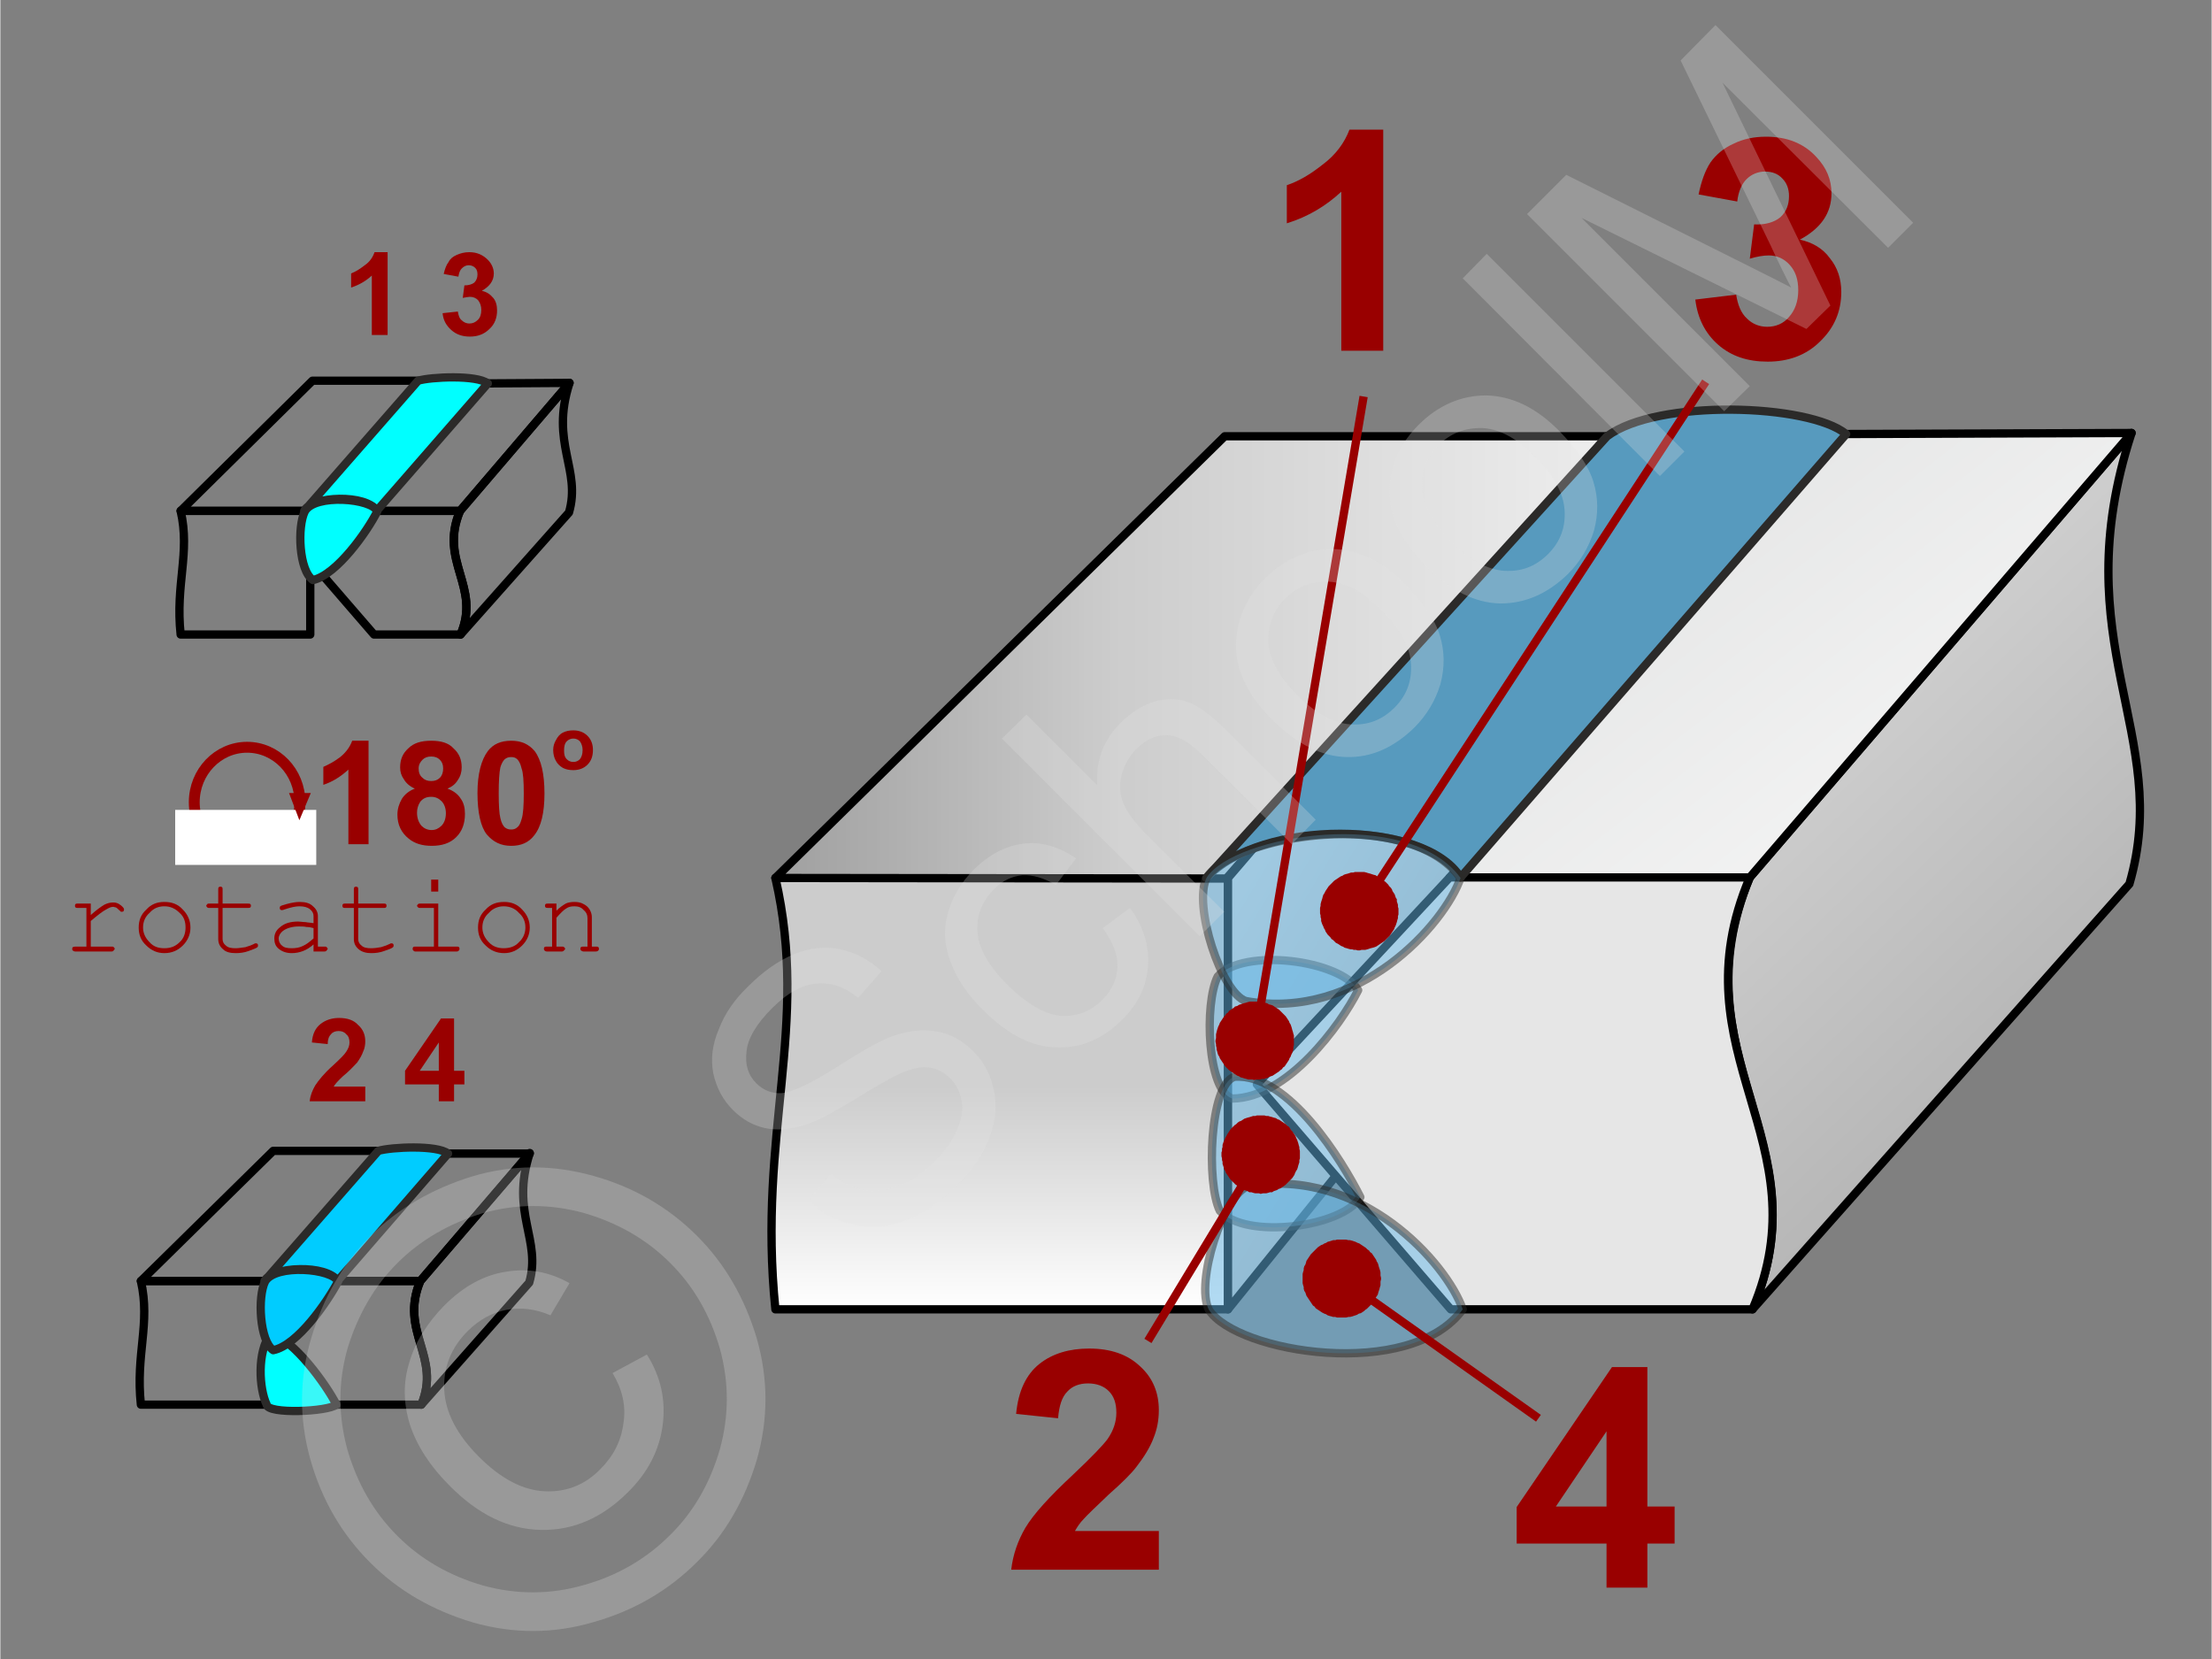 <svg xmlns="http://www.w3.org/2000/svg" width="240px" height="180px" style="shape-rendering:geometricPrecision;text-rendering:geometricPrecision;image-rendering:optimizeQuality;fill-rule:evenodd;clip-rule:evenodd" viewBox="0 0 4060 3046" xmlns:xlink="http://www.w3.org/1999/xlink"><rect x="0" y="0" width="4060" height="3046" fill="#808080" stroke="none"/><defs><clipPath id="id0"><path d="M2251 1613l709 -812 -712 0 -825 811 828 1z"/></clipPath><linearGradient id="id1" gradientUnits="userSpaceOnUse" x1="2725.49" y1="318.785" x2="3964.07" y2="1909.29"><stop offset="0" style="stop-opacity:1;stop-color:#d9dada"/><stop offset="1" style="stop-opacity:1;stop-color:#fefefe"/></linearGradient><linearGradient id="id2" gradientUnits="userSpaceOnUse" x1="2044.44" y1="2403.66" x2="2044.44" y2="1994.33"><stop offset="0" style="stop-opacity:1;stop-color:white"/><stop offset="0.471" style="stop-opacity:1;stop-color:#e6e6e6"/><stop offset="1" style="stop-opacity:1;stop-color:#ccc"/></linearGradient><linearGradient id="id3" gradientUnits="userSpaceOnUse" x1="3025.99" y1="700.316" x2="4557.79" y2="2287.24"><stop offset="0" style="stop-opacity:1;stop-color:#e6e6e6"/><stop offset="1" style="stop-opacity:1;stop-color:#999"/></linearGradient><linearGradient id="id4" gradientUnits="userSpaceOnUse" x1="3050.46" y1="1526.07" x2="2073.05" y2="932.993"><stop offset="0" style="stop-opacity:1;stop-color:#b2b3b3"/><stop offset="1" style="stop-opacity:1;stop-color:#fefefe"/></linearGradient></defs><g id="Ebene_x0020_1"><g id="_695652928"><g><path d="M711 615l-29 0 0 -109c-11,10 -23,17 -38,22l0 -26c8,-3 16,-8 25,-15 9,-6 15,-15 18,-24l24 0 0 152z" style="fill:#900;fill-rule:nonzero"/><path id="1" d="M812 575l28 -3c1,7 3,13 7,16 4,4 9,6 14,6 6,0 11,-2 16,-7 4,-4 6,-10 6,-18 0,-7 -2,-13 -6,-18 -4,-4 -9,-6 -15,-6 -3,0 -8,1 -13,2l3 -23c8,0 14,-2 18,-5 4,-4 6,-9 6,-15 0,-5 -1,-9 -4,-12 -3,-3 -7,-5 -12,-5 -5,0 -9,2 -13,6 -3,3 -5,8 -6,15l-27 -5c2,-9 5,-17 9,-22 3,-6 8,-10 15,-13 7,-3 14,-5 23,-5 14,0 25,5 34,14 7,7 11,16 11,25 0,14 -8,24 -22,32 9,2 15,6 21,13 5,6 7,14 7,23 0,13 -4,25 -14,34 -10,10 -22,14 -36,14 -14,0 -25,-4 -34,-12 -9,-8 -15,-18 -16,-31z" style="fill:#900;fill-rule:nonzero"/><path d="M670 1995l0 27 -102 0c1,-11 5,-20 10,-29 6,-9 16,-22 33,-37 13,-12 21,-20 24,-25 4,-6 6,-11 6,-17 0,-7 -2,-12 -6,-15 -3,-4 -8,-6 -14,-6 -6,0 -11,2 -14,6 -4,4 -6,10 -6,18l-29 -3c1,-16 7,-27 16,-34 9,-7 20,-11 34,-11 15,0 27,4 35,13 9,8 13,18 13,30 0,6 -1,13 -4,19 -2,6 -6,13 -11,20 -4,4 -10,11 -19,19 -10,8 -15,14 -18,17 -2,2 -4,5 -6,8l58 0z" style="fill:#900;fill-rule:nonzero"/><path id="1" d="M805 2022l0 -31 -62 0 0 -25 66 -96 24 0 0 96 19 0 0 25 -19 0 0 31 -28 0zm0 -56l0 -52 -35 52 35 0z" style="fill:#900;fill-rule:nonzero"/><path d="M676 1550l-37 0 0 -137c-13,12 -28,22 -46,28l0 -33c9,-4 19,-9 31,-18 11,-9 18,-19 22,-30l30 0 0 190z" style="fill:#900;fill-rule:nonzero"/><path id="1" d="M761 1448c-9,-4 -16,-10 -20,-17 -5,-7 -7,-14 -7,-22 0,-15 5,-26 15,-35 10,-10 24,-14 42,-14 18,0 32,4 41,14 10,9 15,20 15,35 0,8 -2,16 -7,23 -4,7 -10,12 -19,16 11,4 19,10 24,18 6,8 8,18 8,28 0,18 -5,32 -16,43 -11,11 -26,16 -45,16 -17,0 -31,-4 -42,-13 -14,-11 -21,-26 -21,-44 0,-11 3,-20 8,-29 5,-8 13,-15 24,-19zm7 -37c0,7 2,13 7,17 4,4 9,6 16,6 7,0 12,-2 16,-6 4,-4 6,-10 6,-17 0,-7 -2,-12 -6,-16 -4,-4 -9,-6 -16,-6 -7,0 -12,2 -16,6 -4,4 -7,9 -7,16zm-3 81c0,10 3,18 8,24 5,5 11,8 19,8 7,0 13,-3 18,-8 5,-5 8,-13 8,-23 0,-9 -3,-17 -8,-22 -5,-5 -11,-8 -19,-8 -9,0 -15,3 -20,9 -4,6 -6,13 -6,20z" style="fill:#900;fill-rule:nonzero"/><path id="2" d="M938 1360c18,0 32,6 43,19 12,16 18,42 18,78 0,35 -6,61 -19,77 -10,13 -24,19 -42,19 -19,0 -33,-7 -45,-21 -11,-14 -17,-40 -17,-76 0,-35 7,-61 19,-77 10,-13 24,-19 43,-19zm0 30c-5,0 -8,1 -12,4 -3,3 -6,8 -8,15 -2,10 -3,25 -3,48 0,22 1,37 3,45 2,9 5,14 8,17 4,3 7,4 12,4 4,0 8,-1 11,-4 4,-3 6,-8 8,-15 3,-9 4,-25 4,-47 0,-23 -1,-38 -4,-46 -2,-9 -5,-14 -8,-17 -3,-3 -7,-4 -11,-4z" style="fill:#900;fill-rule:nonzero"/><path d="M1015 1377c0,-7 2,-13 5,-18 3,-6 7,-11 13,-14 6,-3 12,-4 19,-4 10,0 19,3 26,10 7,7 10,16 10,26 0,11 -3,20 -10,27 -7,7 -16,10 -26,10 -7,0 -13,-1 -19,-4 -5,-3 -10,-7 -13,-13 -3,-5 -5,-12 -5,-20zm20 1c0,7 1,12 5,16 3,3 7,5 12,5 5,0 9,-2 12,-5 3,-4 5,-9 5,-17 0,-6 -2,-12 -5,-16 -3,-3 -7,-5 -12,-5 -5,0 -9,2 -12,5 -4,4 -5,10 -5,17z" style="fill:#900;fill-rule:nonzero"/><path d="M166 1659l0 21c11,-10 20,-16 25,-19 6,-3 11,-4 16,-4 5,0 9,1 14,5 4,3 6,6 6,7 0,2 0,3 -1,4 -1,1 -2,1 -3,1 -1,0 -1,0 -2,0 0,-1 -1,-1 -3,-3 -2,-2 -4,-4 -6,-5 -2,0 -3,-1 -5,-1 -4,0 -8,2 -13,5 -6,3 -15,10 -28,21l0 47 38 0c2,0 4,0 4,1 1,1 2,2 2,3 0,1 -1,2 -2,3 0,1 -2,2 -4,2l-66 0c-3,0 -4,-1 -5,-2 -1,0 -1,-1 -1,-3 0,-1 0,-2 1,-3 1,0 2,-1 5,-1l20 0 0 -71 -16 0c-2,0 -3,0 -4,-1 -1,-1 -1,-2 -1,-3 0,-1 0,-2 1,-3 1,-1 2,-1 4,-1l24 0z" style="fill:#900;fill-rule:nonzero"/><path id="1" d="M349 1703c0,13 -5,24 -14,33 -9,9 -20,14 -34,14 -13,0 -24,-5 -33,-14 -10,-9 -14,-20 -14,-33 0,-13 4,-24 14,-33 9,-10 20,-14 33,-14 14,0 25,4 34,14 9,9 14,20 14,33zm-9 0c0,-11 -3,-20 -11,-27 -8,-8 -17,-12 -28,-12 -11,0 -20,4 -27,12 -8,7 -12,16 -12,27 0,10 4,19 12,27 7,8 16,11 27,11 11,0 20,-3 28,-11 8,-7 11,-17 11,-27z" style="fill:#900;fill-rule:nonzero"/><path id="2" d="M408 1659l46 0c2,0 4,0 5,1 1,1 1,2 1,3 0,1 0,2 -1,3 -1,1 -3,1 -5,1l-46 0 0 57c0,5 2,9 6,12 4,4 10,5 18,5 5,0 11,-1 18,-2 7,-2 12,-4 16,-6 1,-1 2,-1 3,-1 1,0 2,0 3,1 1,1 1,2 1,3 0,1 0,2 -1,3 -2,2 -8,4 -16,7 -8,3 -16,4 -24,4 -10,0 -18,-2 -23,-7 -6,-5 -9,-11 -9,-19l0 -57 -16 0c-2,0 -4,0 -4,-1 -1,-1 -2,-2 -2,-3 0,-1 1,-2 2,-3 0,-1 2,-1 4,-1l16 0 0 -26c0,-2 0,-3 1,-4 1,-1 2,-1 3,-1 1,0 2,0 3,1 1,1 1,2 1,4l0 26z" style="fill:#900;fill-rule:nonzero"/><path id="3" d="M575 1747l0 -13c-12,11 -26,16 -40,16 -10,0 -18,-3 -24,-8 -6,-5 -8,-11 -8,-19 0,-8 3,-15 11,-21 8,-7 19,-10 33,-10 4,0 8,1 13,1 5,1 10,1 15,2l0 -13c0,-5 -2,-9 -7,-13 -4,-3 -10,-5 -19,-5 -7,0 -16,2 -28,6 -2,1 -4,1 -4,1 -1,0 -2,0 -3,-1 -1,-1 -1,-2 -1,-3 0,-1 0,-2 1,-3 1,-1 4,-2 11,-4 11,-3 19,-4 24,-4 11,0 19,2 25,8 6,5 9,11 9,18l0 56 12 0c2,0 4,0 4,1 1,1 2,2 2,3 0,1 -1,2 -2,3 0,1 -2,2 -4,2l-20 0zm0 -43c-4,-1 -8,-2 -13,-2 -4,-1 -9,-1 -14,-1 -12,0 -22,3 -29,8 -5,4 -8,9 -8,14 0,5 2,10 6,13 4,4 10,5 18,5 7,0 14,-1 20,-4 7,-3 13,-8 20,-14l0 -19z" style="fill:#900;fill-rule:nonzero"/><path id="4" d="M657 1659l47 0c2,0 3,0 4,1 1,1 1,2 1,3 0,1 0,2 -1,3 -1,1 -2,1 -4,1l-47 0 0 57c0,5 2,9 6,12 4,4 10,5 18,5 6,0 12,-1 18,-2 7,-2 12,-4 16,-6 1,-1 3,-1 3,-1 1,0 2,0 3,1 1,1 1,2 1,3 0,1 0,2 -1,3 -2,2 -7,4 -16,7 -8,3 -16,4 -24,4 -9,0 -17,-2 -23,-7 -6,-5 -9,-11 -9,-19l0 -57 -16 0c-2,0 -3,0 -4,-1 -1,-1 -1,-2 -1,-3 0,-1 0,-2 1,-3 1,-1 2,-1 4,-1l16 0 0 -26c0,-2 0,-3 1,-4 1,-1 2,-1 3,-1 1,0 2,0 3,1 1,1 1,2 1,4l0 26z" style="fill:#900;fill-rule:nonzero"/><path id="5" d="M804 1615l0 22 -13 0 0 -22 13 0zm0 44l0 79 34 0c2,0 3,0 4,1 1,1 1,2 1,3 0,1 0,2 -1,3 -1,1 -2,2 -4,2l-76 0c-2,0 -3,-1 -4,-2 -1,-1 -1,-2 -1,-3 0,-1 0,-2 1,-3 1,-1 2,-1 4,-1l34 0 0 -71 -25 0c-2,0 -3,0 -4,-1 -1,-1 -2,-2 -2,-3 0,-1 1,-2 2,-3 1,-1 2,-1 4,-1l33 0z" style="fill:#900;fill-rule:nonzero"/><path id="6" d="M972 1703c0,13 -5,24 -14,33 -9,9 -20,14 -33,14 -14,0 -25,-5 -34,-14 -10,-9 -14,-20 -14,-33 0,-13 4,-24 14,-33 9,-10 20,-14 34,-14 13,0 24,4 33,14 9,9 14,20 14,33zm-8 0c0,-11 -4,-20 -12,-27 -7,-8 -17,-12 -28,-12 -10,0 -20,4 -27,12 -8,7 -12,16 -12,27 0,10 4,19 12,27 7,8 17,11 27,11 11,0 21,-3 28,-11 8,-7 12,-17 12,-27z" style="fill:#900;fill-rule:nonzero"/><path id="7" d="M1021 1659l0 13c6,-6 12,-10 17,-13 4,-2 10,-3 16,-3 6,0 12,1 17,4 4,2 8,5 11,10 3,5 4,10 4,14l0 54 7 0c3,0 4,0 5,1 1,1 1,2 1,3 0,1 0,2 -1,3 -1,1 -2,2 -5,2l-22 0c-2,0 -4,-1 -5,-2 -1,-1 -1,-2 -1,-3 0,-1 0,-2 1,-3 1,-1 3,-1 5,-1l7 0 0 -52c0,-6 -2,-11 -7,-15 -4,-5 -10,-7 -17,-7 -6,0 -11,1 -15,4 -4,2 -10,8 -18,17l0 53 10 0c2,0 3,0 4,1 1,1 2,2 2,3 0,1 -1,2 -2,3 -1,1 -2,2 -4,2l-27 0c-3,0 -4,-1 -5,-2 -1,-1 -1,-2 -1,-3 0,-1 0,-2 1,-3 1,-1 2,-1 5,-1l9 0 0 -71 -7 0c-2,0 -4,0 -5,-1 -1,-1 -1,-2 -1,-3 0,-1 0,-2 1,-3 1,-1 3,-1 5,-1l15 0z" style="fill:#900;fill-rule:nonzero"/><ellipse cx="453" cy="1473" rx="97" ry="101" style="fill:none;stroke:#900;stroke-width:19.98"/><rect x="321" y="1487" width="259" height="101" style="fill:#fff"/><polygon points="549,1506 530,1456 570,1456" style="fill:#900"/><path d="M2254 1612l-831 0c63,274 -33,467 0,792l831 0 0 -792z" style="fill:url(#id2);stroke:#000;stroke-width:15.225;stroke-linejoin:round"/><path d="M569 938l-238 0c18,78 -10,134 0,227l238 0 0 -227z" style="fill:none;stroke:#000;stroke-width:15.225;stroke-linejoin:round"/><path d="M496 2352l-238 0c18,79 -10,134 0,227l238 0 0 -227z" style="fill:none;stroke:#000;stroke-width:15.225;stroke-linejoin:round"/><g><g style="clip-path:url(#id0)"><polygon points="2960,1613 2960,1613 2960,801 2960,801" style="fill:#eee"/><polygon id="1" points="2964,1613 2952,1613 2952,801 2964,801" style="fill:#eee"/><polygon id="2" points="2956,1613 2944,1613 2944,801 2956,801" style="fill:#eee"/><polygon id="3" points="2948,1613 2936,1613 2936,801 2948,801" style="fill:#eee"/><polygon id="4" points="2940,1613 2929,1613 2929,801 2940,801" style="fill:#ededed"/><polygon id="5" points="2933,1613 2921,1613 2921,801 2933,801" style="fill:#ededed"/><polygon id="6" points="2925,1613 2913,1613 2913,801 2925,801" style="fill:#ededed"/><polygon id="7" points="2917,1613 2905,1613 2905,801 2917,801" style="fill:#ececec"/><polygon id="8" points="2909,1613 2897,1613 2897,801 2909,801" style="fill:#ececec"/><polygon id="9" points="2901,1613 2889,1613 2889,801 2901,801" style="fill:#ececec"/><polygon id="10" points="2893,1613 2881,1613 2881,801 2893,801" style="fill:#ececec"/><polygon id="11" points="2885,1613 2873,1613 2873,801 2885,801" style="fill:#ebebeb"/><polygon id="12" points="2877,1613 2865,1613 2865,801 2877,801" style="fill:#ebebeb"/><polygon id="13" points="2869,1613 2857,1613 2857,801 2869,801" style="fill:#ebebeb"/><polygon id="14" points="2861,1613 2849,1613 2849,801 2861,801" style="fill:#eaeaea"/><polygon id="15" points="2853,1613 2841,1613 2841,801 2853,801" style="fill:#eaeaea"/><polygon id="16" points="2845,1613 2833,1613 2833,801 2845,801" style="fill:#eaeaea"/><polygon id="17" points="2837,1613 2825,1613 2825,801 2837,801" style="fill:#e9e9e9"/><polygon id="18" points="2829,1613 2818,1613 2818,801 2829,801" style="fill:#e9e9e9"/><polygon id="19" points="2822,1613 2810,1613 2810,801 2822,801" style="fill:#e9e9e9"/><polygon id="20" points="2814,1613 2802,1613 2802,801 2814,801" style="fill:#e9e9e9"/><polygon id="21" points="2806,1613 2794,1613 2794,801 2806,801" style="fill:#e8e8e8"/><polygon id="22" points="2798,1613 2786,1613 2786,801 2798,801" style="fill:#e8e8e8"/><polygon id="23" points="2790,1613 2778,1613 2778,801 2790,801" style="fill:#e8e8e8"/><polygon id="24" points="2782,1613 2770,1613 2770,801 2782,801" style="fill:#e7e7e7"/><polygon id="25" points="2774,1613 2762,1613 2762,801 2774,801" style="fill:#e7e7e7"/><polygon id="26" points="2766,1613 2754,1613 2754,801 2766,801" style="fill:#e7e7e7"/><polygon id="27" points="2758,1613 2746,1613 2746,801 2758,801" style="fill:#e7e7e7"/><polygon id="28" points="2750,1613 2738,1613 2738,801 2750,801" style="fill:#e6e6e6"/><polygon id="29" points="2742,1613 2730,1613 2730,801 2742,801" style="fill:#e6e6e6"/><polygon id="30" points="2734,1613 2722,1613 2722,801 2734,801" style="fill:#e6e6e6"/><polygon id="31" points="2726,1613 2714,1613 2714,801 2726,801" style="fill:#e5e5e5"/><polygon id="32" points="2718,1613 2707,1613 2707,801 2718,801" style="fill:#e5e5e5"/><polygon id="33" points="2710,1613 2699,1613 2699,801 2710,801" style="fill:#e5e5e5"/><polygon id="34" points="2703,1613 2691,1613 2691,801 2703,801" style="fill:#e4e4e4"/><polygon id="35" points="2695,1613 2683,1613 2683,801 2695,801" style="fill:#e4e4e4"/><polygon id="36" points="2687,1613 2675,1613 2675,801 2687,801" style="fill:#e4e4e4"/><polygon id="37" points="2679,1613 2667,1613 2667,801 2679,801" style="fill:#e4e4e4"/><polygon id="38" points="2671,1613 2659,1613 2659,801 2671,801" style="fill:#e3e3e3"/><polygon id="39" points="2663,1613 2651,1613 2651,801 2663,801" style="fill:#e3e3e3"/><polygon id="40" points="2655,1613 2643,1613 2643,801 2655,801" style="fill:#e3e3e3"/><polygon id="41" points="2647,1613 2635,1613 2635,801 2647,801" style="fill:#e2e2e2"/><polygon id="42" points="2639,1613 2627,1613 2627,801 2639,801" style="fill:#e2e2e2"/><polygon id="43" points="2631,1613 2619,1613 2619,801 2631,801" style="fill:#e2e2e2"/><polygon id="44" points="2623,1613 2611,1613 2611,801 2623,801" style="fill:#e2e2e2"/><polygon id="45" points="2615,1613 2603,1613 2603,801 2615,801" style="fill:#e1e1e1"/><polygon id="46" points="2607,1613 2595,1613 2595,801 2607,801" style="fill:#e1e1e1"/><polygon id="47" points="2599,1613 2588,1613 2588,801 2599,801" style="fill:#e1e1e1"/><polygon id="48" points="2592,1613 2580,1613 2580,801 2592,801" style="fill:#e0e0e0"/><polygon id="49" points="2584,1613 2572,1613 2572,801 2584,801" style="fill:#e0e0e0"/><polygon id="50" points="2576,1613 2564,1613 2564,801 2576,801" style="fill:#e0e0e0"/><polygon id="51" points="2568,1613 2556,1613 2556,801 2568,801" style="fill:#dfdfdf"/><polygon id="52" points="2560,1613 2548,1613 2548,801 2560,801" style="fill:#dfdfdf"/><polygon id="53" points="2552,1613 2540,1613 2540,801 2552,801" style="fill:#dfdfdf"/><polygon id="54" points="2544,1613 2532,1613 2532,801 2544,801" style="fill:#dfdfdf"/><polygon id="55" points="2536,1613 2524,1613 2524,801 2536,801" style="fill:#dedede"/><polygon id="56" points="2528,1613 2516,1613 2516,801 2528,801" style="fill:#dedede"/><polygon id="57" points="2520,1613 2508,1613 2508,801 2520,801" style="fill:#dedede"/><polygon id="58" points="2512,1613 2500,1613 2500,801 2512,801" style="fill:#ddd"/><polygon id="59" points="2504,1613 2492,1613 2492,801 2504,801" style="fill:#ddd"/><polygon id="60" points="2496,1613 2484,1613 2484,801 2496,801" style="fill:#ddd"/><polygon id="61" points="2488,1613 2477,1613 2477,801 2488,801" style="fill:#dcdcdc"/><polygon id="62" points="2480,1613 2469,1613 2469,801 2480,801" style="fill:#dcdcdc"/><polygon id="63" points="2473,1613 2461,1613 2461,801 2473,801" style="fill:#dcdcdc"/><polygon id="64" points="2465,1613 2453,1613 2453,801 2465,801" style="fill:#dcdcdc"/><polygon id="65" points="2457,1613 2445,1613 2445,801 2457,801" style="fill:#dbdbdb"/><polygon id="66" points="2449,1613 2437,1613 2437,801 2449,801" style="fill:#dbdbdb"/><polygon id="67" points="2441,1613 2429,1613 2429,801 2441,801" style="fill:#dbdbdb"/><polygon id="68" points="2433,1613 2421,1613 2421,801 2433,801" style="fill:#dadada"/><polygon id="69" points="2425,1613 2413,1613 2413,801 2425,801" style="fill:#dadada"/><polygon id="70" points="2417,1613 2405,1613 2405,801 2417,801" style="fill:#dadada"/><polygon id="71" points="2409,1613 2397,1613 2397,801 2409,801" style="fill:#dadada"/><polygon id="72" points="2401,1613 2389,1613 2389,801 2401,801" style="fill:#d9d9d9"/><polygon id="73" points="2393,1613 2381,1613 2381,801 2393,801" style="fill:#d9d9d9"/><polygon id="74" points="2385,1613 2373,1613 2373,801 2385,801" style="fill:#d9d9d9"/><polygon id="75" points="2377,1613 2365,1613 2365,801 2377,801" style="fill:#d8d8d8"/><polygon id="76" points="2369,1613 2358,1613 2358,801 2369,801" style="fill:#d8d8d8"/><polygon id="77" points="2362,1613 2350,1613 2350,801 2362,801" style="fill:#d8d8d8"/><polygon id="78" points="2354,1613 2342,1613 2342,801 2354,801" style="fill:#d7d7d7"/><polygon id="79" points="2346,1613 2334,1613 2334,801 2346,801" style="fill:#d7d7d7"/><polygon id="80" points="2338,1613 2326,1613 2326,801 2338,801" style="fill:#d7d7d7"/><polygon id="81" points="2330,1613 2318,1613 2318,801 2330,801" style="fill:#d7d7d7"/><polygon id="82" points="2322,1613 2310,1613 2310,801 2322,801" style="fill:#d6d6d6"/><polygon id="83" points="2314,1613 2302,1613 2302,801 2314,801" style="fill:#d6d6d6"/><polygon id="84" points="2306,1613 2294,1613 2294,801 2306,801" style="fill:#d6d6d6"/><polygon id="85" points="2298,1613 2286,1613 2286,801 2298,801" style="fill:#d5d5d5"/><polygon id="86" points="2290,1613 2278,1613 2278,801 2290,801" style="fill:#d5d5d5"/><polygon id="87" points="2282,1613 2270,1613 2270,801 2282,801" style="fill:#d5d5d5"/><polygon id="88" points="2274,1613 2262,1613 2262,801 2274,801" style="fill:#d5d5d5"/><polygon id="89" points="2266,1613 2254,1613 2254,801 2266,801" style="fill:#d4d4d4"/><polygon id="90" points="2258,1613 2247,1613 2247,801 2258,801" style="fill:#d4d4d4"/><polygon id="91" points="2250,1613 2239,1613 2239,801 2250,801" style="fill:#d4d4d4"/><polygon id="92" points="2243,1613 2231,1613 2231,801 2243,801" style="fill:#d3d3d3"/><polygon id="93" points="2235,1613 2223,1613 2223,801 2235,801" style="fill:#d3d3d3"/><polygon id="94" points="2227,1613 2215,1613 2215,801 2227,801" style="fill:#d3d3d3"/><polygon id="95" points="2219,1613 2207,1613 2207,801 2219,801" style="fill:#d2d2d2"/><polygon id="96" points="2211,1613 2199,1613 2199,801 2211,801" style="fill:#d2d2d2"/><polygon id="97" points="2203,1613 2191,1613 2191,801 2203,801" style="fill:#d2d2d2"/><polygon id="98" points="2195,1613 2183,1613 2183,801 2195,801" style="fill:#d2d2d2"/><polygon id="99" points="2187,1613 2175,1613 2175,801 2187,801" style="fill:#d1d1d1"/><polygon id="100" points="2179,1613 2167,1613 2167,801 2179,801" style="fill:#d1d1d1"/><polygon id="101" points="2171,1613 2159,1613 2159,801 2171,801" style="fill:#d1d1d1"/><polygon id="102" points="2163,1613 2151,1613 2151,801 2163,801" style="fill:#d0d0d0"/><polygon id="103" points="2155,1613 2143,1613 2143,801 2155,801" style="fill:#d0d0d0"/><polygon id="104" points="2147,1613 2136,1613 2136,801 2147,801" style="fill:#d0d0d0"/><polygon id="105" points="2139,1613 2128,1613 2128,801 2139,801" style="fill:#d0d0d0"/><polygon id="106" points="2132,1613 2120,1613 2120,801 2132,801" style="fill:#cfcfcf"/><polygon id="107" points="2124,1613 2112,1613 2112,801 2124,801" style="fill:#cfcfcf"/><polygon id="108" points="2116,1613 2104,1613 2104,801 2116,801" style="fill:#cfcfcf"/><polygon id="109" points="2108,1613 2096,1613 2096,801 2108,801" style="fill:#cecece"/><polygon id="110" points="2100,1613 2088,1613 2088,801 2100,801" style="fill:#cecece"/><polygon id="111" points="2092,1613 2080,1613 2080,801 2092,801" style="fill:#cecece"/><polygon id="112" points="2084,1613 2072,1613 2072,801 2084,801" style="fill:#cdcdcd"/><polygon id="113" points="2076,1613 2064,1613 2064,801 2076,801" style="fill:#cdcdcd"/><polygon id="114" points="2068,1613 2056,1613 2056,801 2068,801" style="fill:#cdcdcd"/><polygon id="115" points="2060,1613 2048,1613 2048,801 2060,801" style="fill:#cdcdcd"/><polygon id="116" points="2052,1613 2040,1613 2040,801 2052,801" style="fill:#ccc"/><polygon id="117" points="2044,1613 2032,1613 2032,801 2044,801" style="fill:#ccc"/><polygon id="118" points="2036,1613 2024,1613 2024,801 2036,801" style="fill:#cbcbcb"/><polygon id="119" points="2028,1613 2017,1613 2017,801 2028,801" style="fill:#cbcbcb"/><polygon id="120" points="2021,1613 2009,1613 2009,801 2021,801" style="fill:#cacaca"/><polygon id="121" points="2013,1613 2001,1613 2001,801 2013,801" style="fill:#cacaca"/><polygon id="122" points="2005,1613 1993,1613 1993,801 2005,801" style="fill:#c9c9c9"/><polygon id="123" points="1997,1613 1985,1613 1985,801 1997,801" style="fill:#c9c9c9"/><polygon id="124" points="1989,1613 1977,1613 1977,801 1989,801" style="fill:#c8c8c8"/><polygon id="125" points="1981,1613 1969,1613 1969,801 1981,801" style="fill:#c7c7c7"/><polygon id="126" points="1973,1613 1961,1613 1961,801 1973,801" style="fill:#c7c7c7"/><polygon id="127" points="1965,1613 1953,1613 1953,801 1965,801" style="fill:#c6c6c6"/><polygon id="128" points="1957,1613 1945,1613 1945,801 1957,801" style="fill:#c6c6c6"/><polygon id="129" points="1949,1613 1937,1613 1937,801 1949,801" style="fill:#c5c5c5"/><polygon id="130" points="1941,1613 1929,1613 1929,801 1941,801" style="fill:#c5c5c5"/><polygon id="131" points="1933,1613 1921,1613 1921,801 1933,801" style="fill:#c4c4c4"/><polygon id="132" points="1925,1613 1913,1613 1913,801 1925,801" style="fill:#c3c3c3"/><polygon id="133" points="1917,1613 1906,1613 1906,801 1917,801" style="fill:#c3c3c3"/><polygon id="134" points="1909,1613 1898,1613 1898,801 1909,801" style="fill:#c2c2c2"/><polygon id="135" points="1902,1613 1890,1613 1890,801 1902,801" style="fill:#c2c2c2"/><polygon id="136" points="1894,1613 1882,1613 1882,801 1894,801" style="fill:#c1c1c1"/><polygon id="137" points="1886,1613 1874,1613 1874,801 1886,801" style="fill:#c1c1c1"/><polygon id="138" points="1878,1613 1866,1613 1866,801 1878,801" style="fill:silver"/><polygon id="139" points="1870,1613 1858,1613 1858,801 1870,801" style="fill:#bfbfbf"/><polygon id="140" points="1862,1613 1850,1613 1850,801 1862,801" style="fill:#bfbfbf"/><polygon id="141" points="1854,1613 1842,1613 1842,801 1854,801" style="fill:#bebebe"/><polygon id="142" points="1846,1613 1834,1613 1834,801 1846,801" style="fill:#bebebe"/><polygon id="143" points="1838,1613 1826,1613 1826,801 1838,801" style="fill:#bdbdbd"/><polygon id="144" points="1830,1613 1818,1613 1818,801 1830,801" style="fill:#bcbcbc"/><polygon id="145" points="1822,1613 1810,1613 1810,801 1822,801" style="fill:#bcbcbc"/><polygon id="146" points="1814,1613 1802,1613 1802,801 1814,801" style="fill:#bbb"/><polygon id="147" points="1806,1613 1794,1613 1794,801 1806,801" style="fill:#bbb"/><polygon id="148" points="1798,1613 1787,1613 1787,801 1798,801" style="fill:#bababa"/><polygon id="149" points="1791,1613 1779,1613 1779,801 1791,801" style="fill:#bababa"/><polygon id="150" points="1783,1613 1771,1613 1771,801 1783,801" style="fill:#b9b9b9"/><polygon id="151" points="1775,1613 1763,1613 1763,801 1775,801" style="fill:#b8b8b8"/><polygon id="152" points="1767,1613 1755,1613 1755,801 1767,801" style="fill:#b8b8b8"/><polygon id="153" points="1759,1613 1747,1613 1747,801 1759,801" style="fill:#b7b7b7"/><polygon id="154" points="1751,1613 1739,1613 1739,801 1751,801" style="fill:#b7b7b7"/><polygon id="155" points="1743,1613 1731,1613 1731,801 1743,801" style="fill:#b6b6b6"/><polygon id="156" points="1735,1613 1723,1613 1723,801 1735,801" style="fill:#b6b6b6"/><polygon id="157" points="1727,1613 1715,1613 1715,801 1727,801" style="fill:#b5b5b5"/><polygon id="158" points="1719,1613 1707,1613 1707,801 1719,801" style="fill:#b4b4b4"/><polygon id="159" points="1711,1613 1699,1613 1699,801 1711,801" style="fill:#b4b4b4"/><polygon id="160" points="1703,1613 1691,1613 1691,801 1703,801" style="fill:#b3b3b3"/><polygon id="161" points="1695,1613 1683,1613 1683,801 1695,801" style="fill:#b3b3b3"/><polygon id="162" points="1687,1613 1676,1613 1676,801 1687,801" style="fill:#b2b2b2"/><polygon id="163" points="1679,1613 1668,1613 1668,801 1679,801" style="fill:#b2b2b2"/><polygon id="164" points="1672,1613 1660,1613 1660,801 1672,801" style="fill:#b1b1b1"/><polygon id="165" points="1664,1613 1652,1613 1652,801 1664,801" style="fill:#b0b0b0"/><polygon id="166" points="1656,1613 1644,1613 1644,801 1656,801" style="fill:#b0b0b0"/><polygon id="167" points="1648,1613 1636,1613 1636,801 1648,801" style="fill:#afafaf"/><polygon id="168" points="1640,1613 1628,1613 1628,801 1640,801" style="fill:#afafaf"/><polygon id="169" points="1632,1613 1620,1613 1620,801 1632,801" style="fill:#aeaeae"/><polygon id="170" points="1624,1613 1612,1613 1612,801 1624,801" style="fill:#aeaeae"/><polygon id="171" points="1616,1613 1604,1613 1604,801 1616,801" style="fill:#adadad"/><polygon id="172" points="1608,1613 1596,1613 1596,801 1608,801" style="fill:#acacac"/><polygon id="173" points="1600,1613 1588,1613 1588,801 1600,801" style="fill:#acacac"/><polygon id="174" points="1592,1613 1580,1613 1580,801 1592,801" style="fill:#ababab"/><polygon id="175" points="1584,1613 1572,1613 1572,801 1584,801" style="fill:#ababab"/><polygon id="176" points="1576,1613 1565,1613 1565,801 1576,801" style="fill:#aaa"/><polygon id="177" points="1568,1613 1557,1613 1557,801 1568,801" style="fill:#aaa"/><polygon id="178" points="1561,1613 1549,1613 1549,801 1561,801" style="fill:#a9a9a9"/><polygon id="179" points="1553,1613 1541,1613 1541,801 1553,801" style="fill:#a8a8a8"/><polygon id="180" points="1545,1613 1533,1613 1533,801 1545,801" style="fill:#a8a8a8"/><polygon id="181" points="1537,1613 1525,1613 1525,801 1537,801" style="fill:#a7a7a7"/><polygon id="182" points="1529,1613 1517,1613 1517,801 1529,801" style="fill:#a7a7a7"/><polygon id="183" points="1521,1613 1509,1613 1509,801 1521,801" style="fill:#a6a6a6"/><polygon id="184" points="1513,1613 1501,1613 1501,801 1513,801" style="fill:#a6a6a6"/><polygon id="185" points="1505,1613 1493,1613 1493,801 1505,801" style="fill:#a5a5a5"/><polygon id="186" points="1497,1613 1485,1613 1485,801 1497,801" style="fill:#a4a4a4"/><polygon id="187" points="1489,1613 1477,1613 1477,801 1489,801" style="fill:#a4a4a4"/><polygon id="188" points="1481,1613 1469,1613 1469,801 1481,801" style="fill:#a3a3a3"/><polygon id="189" points="1473,1613 1461,1613 1461,801 1473,801" style="fill:#a3a3a3"/><polygon id="190" points="1465,1613 1453,1613 1453,801 1465,801" style="fill:#a2a2a2"/><polygon id="191" points="1457,1613 1446,1613 1446,801 1457,801" style="fill:#a2a2a2"/><polygon id="192" points="1450,1613 1438,1613 1438,801 1450,801" style="fill:#a1a1a1"/><polygon id="193" points="1442,1613 1430,1613 1430,801 1442,801" style="fill:#a0a0a0"/><polygon id="194" points="1434,1613 1422,1613 1422,801 1434,801" style="fill:#a0a0a0"/><polygon id="195" points="1426,1613 1423,1613 1423,801 1426,801" style="fill:#9f9f9f"/></g><polygon id="196" points="2251,1613 2960,801 2248,801 1423,1612" style="fill:none;stroke:#000;stroke-width:15.225;stroke-linejoin:round"/></g><polygon points="568,938 777,699 573,699 331,938" style="fill:none;stroke:#000;stroke-width:15.225;stroke-linejoin:round"/><polygon points="496,2352 704,2113 501,2113 258,2352" style="fill:none;stroke:#000;stroke-width:15.225;stroke-linejoin:round"/><polygon points="2254,2404 2254,1612 2950,801 2949,1544" style="fill:url(#id4);stroke:#000;stroke-width:15.225;stroke-linejoin:round"/><g><path d="M3212 1611l701 -816c-126,385 76,553 -4,828l-692 781c131,-307 -141,-463 -5,-793z" style="fill:url(#id3);stroke:#000;stroke-width:15.225;stroke-linejoin:round"/><polygon points="2661,1611 3212,1611 3913,795 3360,797" style="fill:url(#id1);stroke:#000;stroke-width:15.225;stroke-linejoin:round"/><path d="M3217 2404l-554 0 -356 -413 354 -380 551 0c-138,325 137,483 5,793z" style="fill:#e6e6e6;stroke:#000;stroke-width:15.225;stroke-linejoin:round"/></g><g><path d="M844 938l201 -235c-36,111 22,159 -1,238l-199 224c38,-88 -40,-133 -1,-227z" style="fill:none;stroke:#000;stroke-width:15.225;stroke-linejoin:round"/><polygon points="686,938 844,938 1045,703 886,704" style="fill:none;stroke:#000;stroke-width:15.225;stroke-linejoin:round"/><path d="M845 1165l-159 0 -102 -118 102 -109 158 0c-40,93 39,138 1,227z" style="fill:none;stroke:#000;stroke-width:15.225;stroke-linejoin:round"/></g><g><path d="M771 2352l201 -235c-36,111 22,159 -1,238l-198 224c37,-88 -41,-133 -2,-227z" style="fill:none;stroke:#000;stroke-width:15.225;stroke-linejoin:round"/><polygon points="613,2352 771,2352 972,2118 814,2118" style="fill:none;stroke:#000;stroke-width:15.225;stroke-linejoin:round"/><path d="M773 2579l-159 0 -103 -118 102 -109 158 0c-39,93 39,138 2,227z" style="fill:none;stroke:#000;stroke-width:15.225;stroke-linejoin:round"/></g><path d="M2681 1611c-66,-106 -367,-108 -467,1l736 -811c92,-69 371,-60 439,-4l-708 814z" style="fill:#579abe;stroke:#2b2a29;stroke-width:15.225;stroke-linecap:round;stroke-linejoin:round"/><path d="M691 938c-18,-31 -120,-28 -133,0l209 -239c23,-7 108,-11 128,5l-204 234z" style="fill:#0ff;stroke:#2b2a29;stroke-width:15.225;stroke-linecap:round;stroke-linejoin:round"/><path d="M619 2352c-19,-31 -121,-27 -134,0l209 -239c24,-7 108,-11 128,5l-203 234z" style="fill:#0cf;stroke:#2b2a29;stroke-width:15.225;stroke-linecap:round;stroke-linejoin:round"/><path d="M617 2579c-15,13 -127,18 -128,0 -14,-29 -18,-97 7,-130 41,8 103,94 121,130z" style="fill:#0ff;stroke:#2b2a29;stroke-width:15.225;stroke-linecap:round;stroke-linejoin:round"/><path d="M2493 1818c-32,-55 -211,-79 -258,-25 -25,50 -19,210 27,224 101,-1 199,-135 231,-199z" style="fill:#66b8e8;fill-opacity:.502;stroke:#2b2a29;stroke-width:15.225;stroke-linecap:round;stroke-linejoin:round;stroke-opacity:.502"/><path d="M2497 2198c-32,55 -211,79 -258,25 -25,-50 -19,-232 27,-246 100,-7 199,157 231,221z" style="fill:#66b8e8;fill-opacity:.502;stroke:#2b2a29;stroke-width:15.225;stroke-linecap:round;stroke-linejoin:round;stroke-opacity:.502"/><path d="M2681 1612c-96,-132 -415,-79 -466,-1 -26,50 27,213 72,227 208,37 365,-142 394,-226z" style="fill:#66b8e8;fill-opacity:.502;stroke:#2b2a29;stroke-width:15.225;stroke-linecap:round;stroke-linejoin:round;stroke-opacity:.502"/><path d="M2685 2404c-96,132 -415,80 -466,1 -26,-50 27,-213 72,-227 208,-36 365,142 394,226z" style="fill:#66b8e8;fill-opacity:.502;stroke:#2b2a29;stroke-width:15.225;stroke-linecap:round;stroke-linejoin:round;stroke-opacity:.502"/><path d="M692 939c-9,-24 -115,-33 -133,0 -14,28 -11,109 15,126 44,-10 100,-90 118,-126z" style="fill:#0ff;stroke:#2b2a29;stroke-width:15.225;stroke-linecap:round;stroke-linejoin:round"/><path d="M620 2353c-10,-24 -115,-33 -134,0 -14,28 -10,109 15,126 45,-9 100,-90 119,-126z" style="fill:#0cf;stroke:#2b2a29;stroke-width:15.225;stroke-linecap:round;stroke-linejoin:round"/><path d="M2127 2811l0 71 -271 0c3,-27 12,-53 26,-77 15,-25 44,-57 87,-97 35,-33 56,-55 64,-66 11,-16 16,-32 16,-48 0,-17 -4,-30 -14,-40 -9,-9 -22,-14 -38,-14 -16,0 -29,5 -38,15 -10,10 -15,26 -17,49l-77 -8c4,-43 19,-73 43,-92 24,-19 55,-28 91,-28 40,0 71,11 94,33 23,21 34,48 34,80 0,18 -3,35 -10,52 -6,16 -17,34 -31,52 -9,12 -26,29 -51,51 -24,23 -40,38 -46,45 -7,7 -12,15 -16,22l154 0z" style="fill:#900;fill-rule:nonzero"/><path d="M2949 2915l0 -81 -165 0 0 -67 175 -257 65 0 0 256 50 0 0 68 -50 0 0 81 -75 0zm0 -149l0 -138 -93 138 93 0z" style="fill:#900;fill-rule:nonzero"/><path d="M2539 644l-77 0 0 -292c-28,26 -61,46 -100,58l0 -70c21,-7 42,-19 66,-38 24,-18 40,-40 49,-64l62 0 0 406z" style="fill:#900;fill-rule:nonzero"/><path d="M3112 550l75 -9c3,19 9,34 20,44 10,10 23,15 37,15 16,0 30,-6 40,-18 11,-12 17,-29 17,-49 0,-20 -5,-35 -16,-47 -10,-11 -23,-17 -38,-17 -10,0 -22,2 -35,6l8 -63c21,1 37,-4 48,-13 11,-10 16,-23 16,-39 0,-13 -4,-24 -12,-32 -8,-9 -19,-13 -32,-13 -13,0 -25,5 -34,14 -9,9 -15,23 -17,41l-71 -13c5,-24 12,-44 22,-59 10,-14 24,-26 42,-34 18,-9 38,-13 60,-13 38,0 69,12 92,37 19,20 28,42 28,67 0,36 -19,64 -58,85 23,5 42,16 55,34 14,17 21,38 21,62 0,36 -13,66 -39,91 -25,25 -58,37 -96,37 -37,0 -67,-10 -91,-31 -24,-21 -38,-49 -42,-83z" style="fill:#900;fill-rule:nonzero"/><g><line x1="2824" y1="2604" x2="2463" y2="2348" style="fill:none;fill-rule:nonzero;stroke:#900;stroke-width:15.225"/><polygon id="1" points="2421,2406 2421,2406 2418,2404 2415,2402 2413,2399 2410,2397 2408,2394 2406,2391 2404,2388 2402,2385 2400,2382 2398,2379 2397,2376 2396,2373 2394,2370 2393,2366 2393,2363 2392,2360 2391,2356 2391,2353 2391,2349 2391,2346 2391,2342 2391,2339 2392,2335 2393,2332 2393,2329 2394,2325 2396,2322 2397,2319 2398,2315 2400,2312 2402,2309 2404,2306 2404,2306 2406,2303 2409,2300 2411,2298 2414,2295 2416,2293 2419,2290 2422,2288 2425,2286 2428,2285 2431,2283 2434,2282 2437,2280 2441,2279 2444,2278 2447,2277 2451,2277 2454,2276 2458,2276 2461,2276 2465,2276 2468,2276 2471,2276 2475,2277 2478,2277 2482,2278 2485,2279 2488,2280 2492,2282 2495,2283 2498,2285 2501,2287 2504,2289 2504,2289 2507,2291 2510,2294 2513,2296 2515,2299 2518,2301 2520,2304 2522,2307 2524,2310 2526,2313 2527,2316 2529,2319 2530,2322 2531,2326 2532,2329 2533,2332 2534,2336 2534,2339 2534,2342 2535,2346 2535,2349 2534,2353 2534,2356 2534,2360 2533,2363 2532,2367 2531,2370 2530,2373 2529,2377 2527,2380 2525,2383 2523,2386 2521,2389 2521,2389 2519,2392 2517,2395 2514,2398 2512,2400 2509,2403 2506,2405 2504,2407 2501,2409 2498,2411 2494,2412 2491,2414 2488,2415 2485,2416 2482,2417 2478,2418 2475,2418 2471,2419 2468,2419 2464,2419 2461,2419 2458,2419 2454,2419 2451,2418 2447,2418 2444,2417 2440,2416 2437,2415 2434,2413 2431,2412 2427,2410 2424,2408" style="fill:#900"/></g><g><line x1="2107" y1="2462" x2="2314" y2="2120" style="fill:none;fill-rule:nonzero;stroke:#900;stroke-width:15.225"/><polygon id="1" points="2253,2082 2253,2082 2255,2079 2257,2076 2259,2073 2261,2071 2264,2068 2266,2066 2269,2064 2272,2061 2275,2059 2278,2058 2281,2056 2284,2054 2287,2053 2290,2052 2294,2051 2297,2050 2300,2049 2304,2049 2307,2048 2311,2048 2314,2048 2318,2048 2321,2048 2324,2049 2328,2049 2331,2050 2335,2051 2338,2052 2342,2053 2345,2055 2348,2056 2351,2058 2351,2058 2354,2060 2357,2062 2360,2064 2363,2067 2366,2069 2368,2072 2370,2075 2372,2077 2374,2080 2376,2083 2378,2086 2379,2089 2381,2093 2382,2096 2383,2099 2384,2103 2385,2106 2385,2109 2386,2113 2386,2116 2386,2120 2386,2123 2386,2127 2385,2130 2385,2134 2384,2137 2383,2140 2382,2144 2381,2147 2379,2150 2377,2154 2376,2157 2376,2157 2374,2160 2372,2163 2369,2166 2367,2168 2364,2171 2362,2173 2359,2176 2356,2178 2353,2180 2350,2182 2347,2183 2344,2185 2341,2186 2338,2187 2335,2189 2331,2189 2328,2190 2324,2191 2321,2191 2318,2191 2314,2192 2311,2191 2307,2191 2304,2191 2300,2190 2297,2189 2293,2189 2290,2187 2287,2186 2283,2185 2280,2183 2277,2181 2277,2181 2274,2179 2271,2177 2268,2175 2265,2172 2263,2170 2260,2167 2258,2165 2256,2162 2254,2159 2252,2156 2250,2153 2249,2150 2247,2147 2246,2143 2245,2140 2244,2137 2244,2133 2243,2130 2243,2127 2242,2123 2242,2120 2242,2116 2243,2113 2243,2109 2244,2106 2244,2102 2245,2099 2246,2096 2248,2092 2249,2089 2251,2086" style="fill:#900"/></g><g><line x1="2503" y1="728" x2="2303" y2="1911" style="fill:none;fill-rule:nonzero;stroke:#900;stroke-width:15.225"/><polygon id="1" points="2374,1923 2374,1923 2374,1926 2373,1930 2372,1933 2370,1937 2369,1940 2367,1943 2366,1946 2364,1949 2362,1952 2360,1955 2358,1958 2355,1960 2353,1963 2350,1965 2348,1967 2345,1969 2342,1971 2339,1973 2336,1975 2333,1976 2330,1977 2327,1979 2323,1980 2320,1981 2316,1981 2313,1982 2309,1982 2306,1982 2302,1983 2299,1982 2295,1982 2291,1982 2291,1982 2288,1981 2284,1980 2281,1979 2277,1978 2274,1976 2271,1975 2268,1973 2265,1971 2262,1969 2259,1967 2256,1965 2254,1963 2251,1960 2249,1958 2247,1955 2245,1952 2243,1949 2241,1946 2239,1943 2238,1940 2236,1937 2235,1934 2234,1930 2233,1927 2233,1924 2232,1920 2232,1917 2231,1913 2231,1910 2232,1906 2232,1902 2232,1899 2232,1899 2233,1895 2234,1891 2235,1888 2236,1885 2238,1881 2239,1878 2241,1875 2243,1872 2245,1869 2247,1866 2249,1864 2251,1861 2254,1859 2256,1856 2259,1854 2262,1852 2265,1850 2267,1848 2271,1847 2274,1845 2277,1844 2280,1843 2283,1842 2287,1841 2290,1840 2294,1839 2297,1839 2301,1839 2304,1839 2308,1839 2312,1839 2315,1840 2315,1840 2319,1840 2322,1841 2326,1842 2329,1844 2333,1845 2336,1846 2339,1848 2342,1850 2345,1852 2348,1854 2350,1856 2353,1859 2355,1861 2358,1864 2360,1866 2362,1869 2364,1872 2366,1875 2367,1878 2369,1881 2370,1884 2371,1887 2372,1891 2373,1894 2374,1898 2375,1901 2375,1905 2375,1908 2375,1912 2375,1915 2375,1919" style="fill:#900"/></g><g><line x1="3131" y1="701" x2="2495" y2="1673" style="fill:none;fill-rule:nonzero;stroke:#900;stroke-width:15.225"/><polygon id="1" points="2555,1712 2555,1712 2553,1715 2551,1718 2548,1721 2546,1723 2543,1726 2541,1728 2538,1730 2535,1732 2532,1734 2529,1736 2526,1738 2523,1739 2520,1740 2516,1741 2513,1742 2510,1743 2506,1744 2503,1744 2499,1744 2496,1745 2492,1745 2489,1744 2485,1744 2482,1743 2479,1743 2475,1742 2472,1741 2468,1740 2465,1738 2462,1737 2459,1735 2456,1733 2456,1733 2452,1731 2450,1729 2447,1726 2444,1724 2442,1721 2439,1718 2437,1716 2435,1713 2433,1710 2432,1707 2430,1704 2429,1701 2427,1697 2426,1694 2425,1691 2425,1687 2424,1684 2424,1681 2423,1677 2423,1674 2423,1670 2423,1667 2424,1663 2424,1660 2425,1656 2426,1653 2427,1650 2428,1646 2429,1643 2431,1640 2433,1636 2435,1633 2435,1633 2437,1630 2439,1627 2441,1625 2444,1622 2446,1620 2449,1617 2452,1615 2455,1613 2458,1611 2461,1609 2464,1608 2467,1606 2470,1605 2474,1604 2477,1603 2480,1602 2484,1602 2487,1601 2491,1601 2494,1601 2497,1601 2501,1601 2504,1601 2508,1602 2511,1603 2515,1604 2518,1605 2521,1606 2525,1607 2528,1609 2531,1611 2534,1613 2534,1613 2537,1615 2540,1617 2543,1619 2546,1622 2548,1624 2550,1627 2553,1630 2555,1633 2556,1636 2558,1639 2560,1642 2561,1645 2562,1648 2564,1651 2564,1655 2565,1658 2566,1661 2566,1665 2567,1668 2567,1672 2567,1675 2567,1679 2566,1682 2566,1686 2565,1689 2564,1693 2563,1696 2562,1699 2560,1703 2559,1706 2557,1709" style="fill:#900"/></g></g><g><polygon points="0,0 4060,0 4060,3046 0,3046" style="fill:none"/><g><path d="M1484 2204l41 -49c20,16 40,26 59,30 20,4 42,1 65,-8 24,-9 46,-24 67,-45 18,-18 32,-37 40,-57 9,-19 12,-37 9,-54 -3,-16 -10,-30 -21,-41 -11,-11 -24,-18 -39,-20 -15,-2 -33,2 -55,12 -13,6 -40,21 -82,47 -41,25 -72,41 -92,47 -27,8 -51,10 -73,5 -22,-5 -41,-16 -58,-33 -18,-18 -30,-40 -36,-67 -5,-26 -2,-53 10,-81 11,-29 29,-55 54,-79 27,-27 55,-47 84,-59 29,-12 58,-15 86,-9 27,6 52,19 75,40l-43 49c-25,-20 -51,-29 -77,-26 -26,2 -53,17 -81,45 -29,29 -45,56 -47,80 -3,24 3,43 18,58 13,13 29,19 46,18 18,-1 51,-16 99,-46 48,-31 82,-50 103,-58 31,-11 59,-14 84,-9 25,4 47,17 66,36 20,19 32,43 38,71 6,28 4,57 -8,87 -11,30 -29,58 -55,84 -33,33 -65,56 -97,68 -32,13 -64,16 -95,9 -32,-6 -61,-21 -85,-45zm540 -500l50 -37c25,34 36,70 33,107 -2,36 -18,69 -47,98 -36,36 -76,53 -122,51 -45,-1 -89,-24 -133,-68 -29,-28 -49,-58 -60,-88 -12,-31 -14,-61 -5,-91 8,-30 24,-56 47,-79 28,-28 59,-44 91,-48 33,-4 65,5 97,27l-37 49c-22,-13 -42,-19 -62,-18 -19,2 -36,10 -51,25 -23,23 -33,49 -31,79 2,30 20,62 55,97 35,35 68,54 97,57 30,2 56,-8 77,-29 18,-18 27,-38 28,-60 1,-23 -8,-46 -27,-72zm178 15l-363 -363 45 -44 130 130c-3,-45 11,-83 43,-115 19,-19 40,-32 62,-39 22,-6 42,-6 62,1 20,8 42,24 68,50l166 166 -44 45 -166 -166c-23,-22 -44,-34 -63,-34 -20,-1 -39,8 -56,25 -13,13 -22,29 -27,47 -5,19 -4,36 3,53 7,17 21,35 41,56l144 143 -45 45zm134 -397c-49,-48 -71,-98 -67,-148 3,-42 21,-80 53,-112 36,-36 78,-54 124,-54 47,1 91,22 133,64 33,34 55,65 64,95 9,29 9,59 1,89 -9,30 -25,57 -48,80 -37,36 -78,55 -124,54 -47,-1 -92,-24 -136,-68zm46 -45c33,33 66,51 97,53 32,2 58,-8 81,-31 22,-22 32,-49 30,-80 -2,-32 -20,-65 -55,-99 -32,-33 -64,-50 -95,-52 -32,-1 -59,9 -81,31 -22,22 -32,49 -31,80 2,32 20,64 54,98zm236 -237c-49,-49 -71,-98 -67,-149 3,-42 21,-79 53,-111 36,-36 78,-54 124,-54 47,1 91,22 133,64 33,34 55,65 64,95 9,29 9,59 1,89 -9,30 -25,57 -48,80 -37,36 -78,54 -124,54 -47,-1 -92,-24 -136,-68zm46 -46c33,34 66,52 97,54 32,2 58,-8 81,-31 22,-22 32,-49 30,-80 -2,-32 -20,-65 -55,-99 -32,-33 -64,-50 -95,-52 -32,-1 -59,9 -81,31 -22,22 -32,49 -30,80 1,31 19,64 53,97zm383 -120l-362 -363 44 -45 363 363 -45 45zm118 -119l-362 -362 72 -72 342 171c32,16 56,28 71,36 -9,-17 -22,-43 -38,-78l-165 -339 64 -65 363 363 -46 46 -304 -303 198 409 -44 43 -413 -204 309 309 -47 46z" style="fill:#e6e6e6;fill-rule:nonzero;fill-opacity:.251"/><path d="M680 2269c50,-50 112,-86 186,-109 74,-22 148,-22 223,-1 75,21 138,58 190,110 52,52 88,115 110,189 21,74 21,148 0,222 -22,74 -58,137 -110,188 -52,52 -115,89 -189,110 -74,22 -148,22 -222,1 -74,-22 -137,-58 -189,-110 -52,-52 -89,-115 -110,-190 -21,-75 -20,-150 2,-223 22,-74 58,-136 109,-187zm49 50c-42,42 -72,94 -91,155 -18,62 -18,124 -1,187 18,62 48,115 92,159 43,43 95,73 157,91 62,17 124,17 186,-1 61,-17 114,-48 157,-91 44,-43 74,-96 92,-158 17,-62 17,-123 0,-185 -18,-62 -48,-114 -91,-157 -44,-44 -97,-74 -159,-92 -63,-17 -125,-17 -187,1 -61,19 -113,49 -155,91zm395 202l63 -34c26,41 35,84 29,130 -6,45 -27,87 -64,123 -47,47 -100,70 -159,69 -60,-1 -116,-28 -169,-82 -35,-35 -59,-72 -72,-111 -12,-39 -13,-77 -1,-115 11,-38 33,-72 64,-104 35,-35 73,-56 113,-62 41,-7 80,0 117,21l-35 59c-28,-12 -55,-15 -81,-10 -26,5 -50,18 -71,39 -30,30 -45,66 -43,108 2,41 23,82 64,123 40,40 80,61 120,63 39,2 74,-11 103,-41 24,-24 38,-52 42,-84 5,-32 -2,-62 -20,-92z" style="fill:#e6e6e6;fill-rule:nonzero;fill-opacity:.251"/></g></g></g></g></svg>